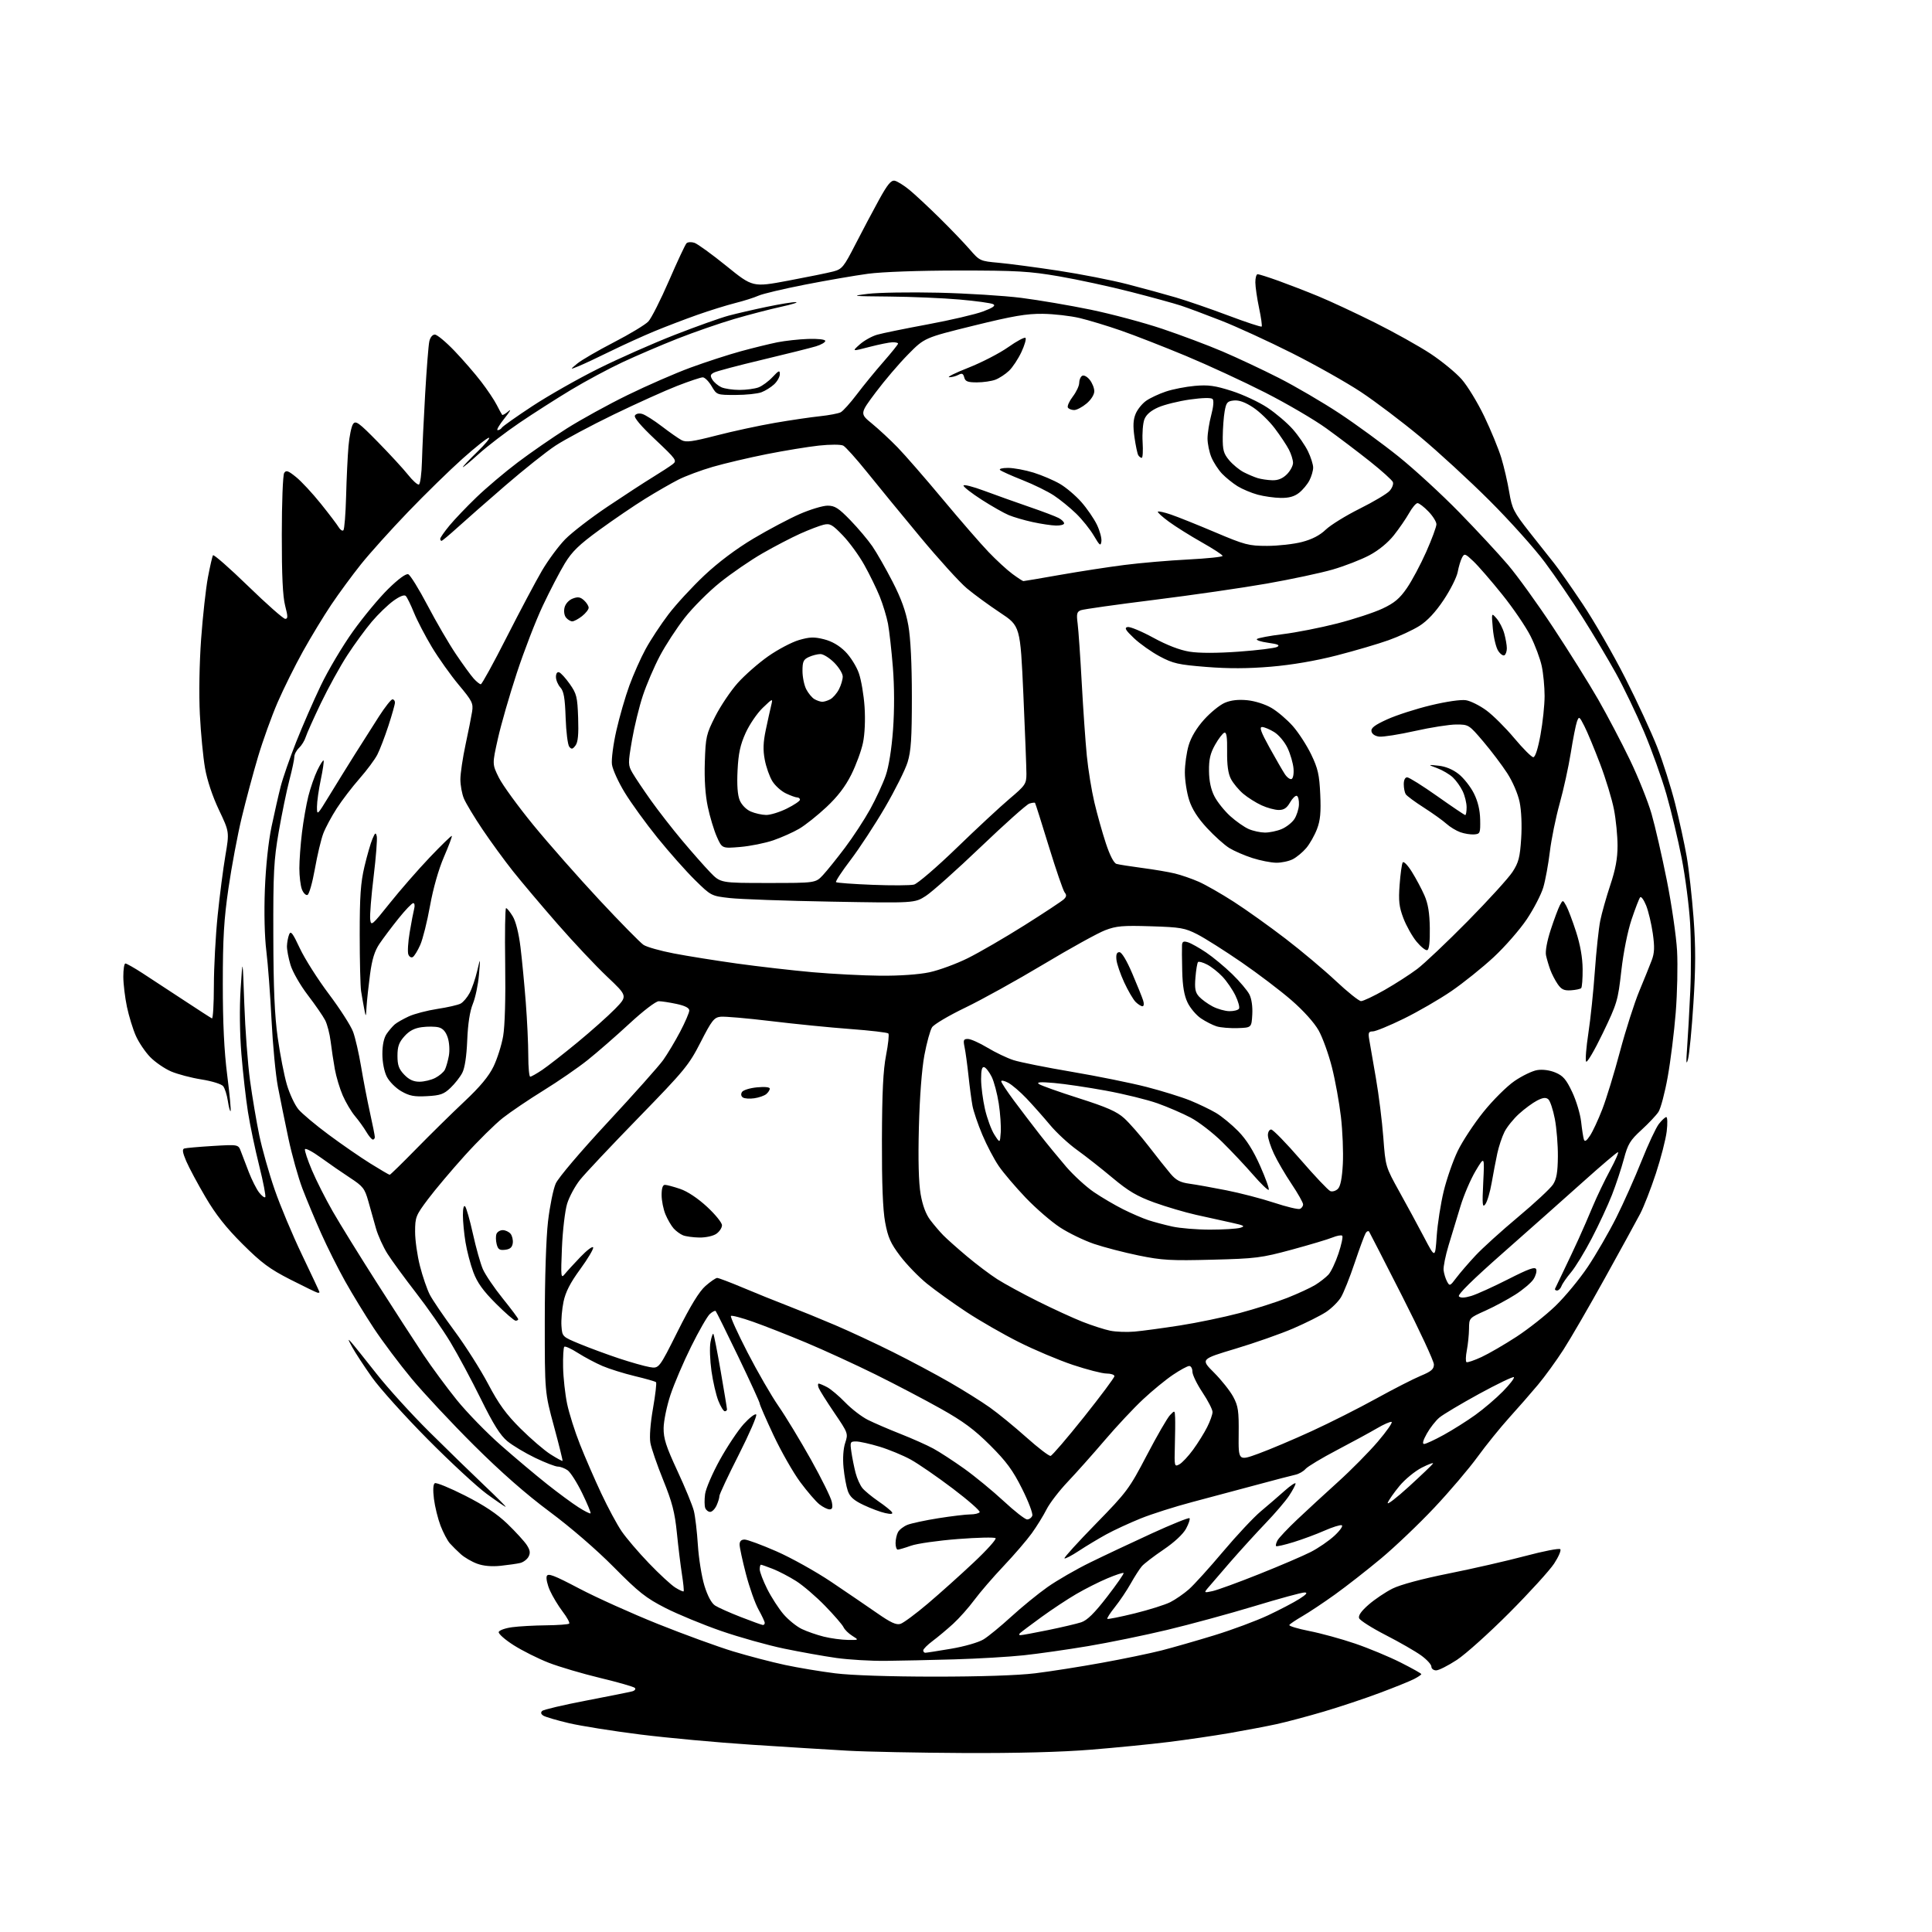 <?xml version="1.0" encoding="UTF-8" standalone="no"?>
<!-- Filename: eb2aabfab43aaedbef50be82f51edd781b1512621d12db369ae00b305cfa9f58.svg -->
<!-- Created with https://svgstud.io -->
<svg
  version="1.1"
  xmlns="http://www.w3.org/2000/svg"
  xmlns:xlink="http://www.w3.org/1999/xlink"
  xmlns:svg="http://www.w3.org/2000/svg"
  xmlns:rdf="http://www.w3.org/1999/02/22-rdf-syntax-ns#"
  xmlns:cc="http://creativecommons.org/ns#"
  xmlns:dc="http://purl.org/dc/elements/1.1/"
  viewBox="0 0 768 768"
  width="768"
  height="768"
  role="img"
  aria-labelledby="titleID descID"
>
  <title id="titleID">poke ball</title>
  <desc id="descID">AI-generated SVG illustration: poke ball, created on https://svgstud.io</desc>

  <rect width="100%" height="100%" fill="white" />


  <path stroke="none" fill="black" fill-rule="evenodd" d="M383.02,696.85C365.14,696.76 344.43,696.35 337.00,695.93C329.57,695.51 312.40,694.45 298.84,693.56C285.28,692.68 265.32,690.85 254.49,689.49C243.66,688.13 230.91,686.10 226.15,684.98C221.39,683.86 216.83,682.52 216.01,682.01C215.03,681.40 214.86,680.75 215.51,680.13C216.05,679.60 223.93,677.75 233.00,676.01C242.07,674.27 250.33,672.61 251.35,672.33C252.37,672.04 252.82,671.42 252.35,670.96C251.88,670.50 245.72,668.73 238.65,667.03C231.58,665.33 222.36,662.61 218.15,660.98C213.94,659.34 207.65,656.19 204.17,653.98C200.69,651.77 198.03,649.40 198.25,648.73C198.48,648.05 200.87,647.20 203.58,646.84C206.29,646.47 212.36,646.14 217.08,646.09C221.80,646.04 225.93,645.73 226.26,645.41C226.58,645.08 225.42,642.94 223.67,640.65C221.93,638.36 219.66,634.60 218.62,632.29C217.59,629.99 217.01,627.41 217.34,626.55C217.83,625.27 220.19,626.17 230.28,631.48C237.06,635.05 251.12,641.38 261.52,645.55C271.91,649.71 285.39,654.62 291.46,656.46C297.53,658.30 306.77,660.71 312.00,661.83C317.23,662.95 326.23,664.45 332.00,665.17C338.42,665.97 353.76,666.48 371.50,666.49C389.75,666.49 404.58,666.00 411.50,665.16C417.55,664.42 429.48,662.54 438.00,660.99C446.52,659.45 457.20,657.23 461.72,656.08C466.24,654.92 475.71,652.20 482.76,650.04C489.82,647.87 499.39,644.31 504.04,642.13C508.70,639.94 514.30,637.01 516.50,635.61C519.34,633.80 519.95,633.05 518.59,633.03C517.54,633.01 508.54,635.46 498.59,638.48C488.64,641.49 473.07,645.73 464.00,647.90C454.93,650.07 440.75,652.98 432.50,654.36C424.25,655.74 412.77,657.38 406.98,658.00C401.20,658.62 388.82,659.35 379.48,659.62C370.14,659.89 357.77,660.16 352.00,660.22C346.23,660.28 337.45,659.76 332.50,659.07C327.55,658.37 318.18,656.70 311.67,655.35C305.16,654.00 293.91,650.84 286.67,648.34C279.43,645.83 269.45,641.71 264.50,639.19C256.75,635.23 253.90,632.97 244.00,622.97C237.13,616.02 226.87,607.16 218.50,600.94C209.13,593.98 199.17,585.23 188.40,574.52C179.55,565.71 168.39,553.77 163.60,548.00C158.80,542.23 152.06,533.23 148.60,528.00C145.15,522.77 140.01,514.36 137.19,509.31C134.36,504.26 130.08,495.71 127.67,490.31C125.26,484.91 121.91,476.90 120.23,472.50C118.55,468.10 116.04,459.10 114.64,452.50C113.24,445.90 111.37,436.68 110.47,432.00C109.57,427.32 108.44,415.40 107.94,405.50C107.45,395.60 106.52,383.26 105.88,378.08C105.17,372.34 104.94,362.78 105.29,353.58C105.65,344.42 106.68,334.64 107.93,328.66C109.07,323.25 110.70,316.05 111.57,312.66C112.44,309.27 115.20,301.32 117.71,295.00C120.21,288.68 124.63,278.55 127.53,272.50C130.42,266.45 136.17,256.77 140.30,251.00C144.43,245.22 150.73,237.63 154.32,234.11C158.38,230.13 161.38,227.93 162.29,228.28C163.09,228.59 166.54,234.16 169.96,240.67C173.38,247.18 178.44,255.88 181.22,260.00C184.00,264.12 187.19,268.51 188.31,269.75C189.43,270.99 190.70,272.00 191.13,272.00C191.56,272.00 196.20,263.56 201.43,253.25C206.67,242.94 212.98,231.06 215.44,226.85C217.91,222.65 222.08,217.01 224.71,214.33C227.35,211.65 234.90,205.83 241.50,201.40C248.10,196.97 256.20,191.70 259.50,189.68C262.80,187.66 266.36,185.34 267.40,184.53C269.21,183.13 268.84,182.62 260.47,174.72C254.70,169.28 251.90,165.96 252.40,165.16C252.86,164.42 254.05,164.18 255.33,164.56C256.53,164.91 260.02,167.13 263.11,169.49C266.19,171.85 269.71,174.31 270.92,174.96C272.72,175.92 275.23,175.58 284.81,173.11C291.24,171.44 301.68,169.19 308.00,168.10C314.32,167.01 322.43,165.82 326.00,165.45C329.57,165.07 333.26,164.37 334.20,163.88C335.13,163.39 338.02,160.18 340.62,156.74C343.21,153.31 347.96,147.50 351.17,143.84C354.38,140.17 357.00,136.91 357.00,136.59C357.00,136.26 355.99,136.03 354.75,136.06C353.51,136.09 349.38,136.93 345.56,137.92C338.62,139.73 338.62,139.73 341.75,136.93C343.48,135.39 346.60,133.64 348.70,133.05C350.79,132.45 359.86,130.60 368.85,128.93C377.84,127.26 387.70,124.96 390.75,123.82C394.72,122.33 395.88,121.51 394.84,120.93C394.04,120.48 388.01,119.64 381.44,119.07C374.87,118.49 362.30,117.96 353.50,117.88C338.55,117.75 337.99,117.68 345.00,116.81C349.12,116.29 361.73,116.09 373.00,116.35C384.27,116.61 399.12,117.54 406.00,118.41C412.88,119.29 425.25,121.39 433.50,123.09C441.75,124.79 454.55,128.21 461.95,130.69C469.35,133.18 480.15,137.23 485.95,139.71C491.75,142.18 501.86,146.93 508.41,150.26C514.95,153.59 525.75,159.91 532.41,164.30C539.06,168.69 549.67,176.45 556.00,181.53C562.33,186.62 573.15,196.57 580.05,203.64C586.95,210.71 595.67,220.10 599.42,224.50C603.17,228.90 611.29,240.15 617.45,249.50C623.62,258.85 631.65,271.69 635.29,278.03C638.92,284.37 644.60,295.17 647.90,302.03C651.21,308.89 655.08,318.55 656.51,323.50C657.94,328.45 660.67,340.35 662.59,349.95C664.50,359.54 666.33,372.14 666.66,377.95C666.98,383.75 666.74,394.84 666.12,402.59C665.50,410.34 664.07,421.81 662.94,428.09C661.82,434.37 660.16,440.62 659.27,441.99C658.38,443.35 655.32,446.59 652.48,449.19C648.00,453.29 647.09,454.79 645.52,460.70C644.52,464.44 642.39,470.88 640.78,475.00C639.16,479.12 635.55,486.90 632.74,492.28C629.94,497.66 626.23,503.73 624.50,505.78C622.77,507.83 621.06,510.29 620.71,511.25C620.35,512.21 619.56,513.00 618.95,513.00C618.33,513.00 617.98,512.66 618.17,512.25C618.35,511.84 619.91,508.57 621.64,505.00C623.37,501.43 626.02,495.80 627.52,492.50C629.03,489.20 631.57,483.36 633.17,479.51C634.77,475.67 637.85,469.26 640.00,465.26C642.15,461.27 643.58,458.00 643.17,458.00C642.76,458.00 636.54,463.29 629.34,469.75C622.13,476.21 607.85,488.89 597.60,497.93C585.29,508.78 579.29,514.69 579.95,515.35C580.60,516.00 582.25,515.94 584.82,515.17C586.96,514.53 593.52,511.56 599.41,508.57C607.78,504.32 610.23,503.44 610.67,504.57C610.97,505.37 610.47,507.16 609.56,508.55C608.64,509.95 605.42,512.68 602.39,514.61C599.36,516.55 593.98,519.44 590.44,521.03C584.00,523.92 584.00,523.92 583.96,528.21C583.93,530.57 583.54,534.42 583.09,536.77C582.63,539.12 582.57,541.23 582.95,541.47C583.33,541.70 586.01,540.79 588.91,539.45C591.81,538.11 598.07,534.47 602.82,531.38C607.57,528.28 614.55,522.77 618.33,519.12C622.10,515.48 627.90,508.47 631.20,503.54C634.50,498.61 639.57,489.83 642.48,484.04C645.39,478.24 649.91,468.10 652.54,461.50C655.17,454.90 658.26,448.29 659.41,446.81C660.56,445.32 661.89,444.09 662.37,444.06C662.84,444.02 662.92,446.59 662.54,449.75C662.16,452.91 660.22,460.45 658.23,466.50C656.24,472.55 653.43,479.75 651.99,482.50C650.55,485.25 644.26,496.73 638.01,508.00C631.77,519.27 624.34,532.10 621.50,536.50C618.67,540.90 614.10,547.20 611.34,550.50C608.58,553.80 603.44,559.69 599.91,563.58C596.39,567.48 590.72,574.49 587.33,579.15C583.94,583.82 576.21,592.90 570.16,599.33C564.11,605.76 554.59,614.84 549.01,619.50C543.42,624.16 535.17,630.61 530.68,633.83C526.18,637.06 520.36,640.93 517.75,642.44C515.14,643.95 512.79,645.53 512.53,645.95C512.28,646.36 515.84,647.44 520.45,648.35C525.06,649.25 533.26,651.50 538.67,653.35C544.08,655.19 552.21,658.58 556.75,660.86C561.29,663.15 565.00,665.23 565.00,665.49C565.00,665.74 563.72,666.61 562.15,667.42C560.58,668.24 554.46,670.72 548.55,672.93C542.65,675.15 532.57,678.51 526.16,680.40C519.75,682.29 511.35,684.52 507.50,685.36C503.65,686.20 495.28,687.79 488.90,688.90C482.52,690.00 471.52,691.61 464.47,692.48C457.41,693.36 443.51,694.73 433.59,695.53C421.90,696.48 404.09,696.95 383.02,696.85zM570.89,664.00C569.85,664.00 569.00,663.33 569.00,662.51C569.00,661.68 567.17,659.68 564.92,658.06C562.68,656.44 556.36,652.80 550.86,649.98C545.37,647.16 540.61,644.14 540.27,643.27C539.87,642.21 541.12,640.43 544.08,637.85C546.51,635.74 550.78,632.87 553.56,631.48C556.65,629.94 565.30,627.61 575.84,625.50C585.31,623.61 598.99,620.48 606.25,618.55C613.50,616.62 619.79,615.39 620.23,615.83C620.67,616.27 619.56,618.85 617.78,621.56C615.99,624.28 608.00,633.06 600.01,641.08C592.03,649.09 582.64,657.53 579.14,659.83C575.64,662.12 571.92,664.00 570.89,664.00zM367.82,657.00C368.28,657.00 372.89,656.28 378.07,655.40C383.40,654.50 389.01,652.88 390.97,651.68C392.87,650.52 397.82,646.46 401.97,642.66C406.11,638.87 412.59,633.58 416.37,630.91C420.15,628.24 427.80,623.82 433.37,621.10C438.94,618.37 449.98,613.17 457.89,609.54C465.80,605.92 472.53,603.20 472.85,603.51C473.16,603.82 472.54,605.69 471.48,607.66C470.30,609.85 466.83,613.08 462.53,615.99C458.66,618.61 454.77,621.59 453.89,622.62C453.00,623.66 451.01,626.75 449.47,629.50C447.92,632.25 445.11,636.44 443.22,638.80C441.32,641.17 439.96,643.29 440.18,643.52C440.40,643.74 445.29,642.76 451.04,641.35C456.79,639.93 463.17,637.92 465.22,636.88C467.27,635.84 470.59,633.54 472.61,631.77C474.62,630.00 480.72,623.27 486.15,616.82C491.59,610.36 498.35,603.15 501.17,600.79C503.99,598.43 508.26,594.76 510.65,592.62C513.04,590.49 515.00,589.19 515.00,589.73C515.00,590.28 513.83,592.47 512.41,594.61C510.99,596.75 506.79,601.65 503.09,605.50C499.40,609.35 493.05,616.33 488.98,621.00C484.92,625.67 480.90,630.34 480.05,631.37C478.57,633.16 478.66,633.21 482.00,632.49C483.93,632.07 492.25,629.04 500.50,625.74C508.75,622.45 517.98,618.50 521.00,616.96C524.02,615.43 528.30,612.49 530.50,610.44C532.70,608.39 533.99,606.53 533.37,606.31C532.75,606.09 529.67,607.06 526.51,608.45C523.36,609.85 517.83,611.90 514.24,613.01C510.64,614.12 507.50,614.84 507.27,614.60C507.03,614.36 507.28,613.35 507.82,612.34C508.37,611.33 511.90,607.58 515.69,604.00C519.47,600.42 526.78,593.69 531.93,589.04C537.08,584.39 544.18,577.20 547.71,573.07C551.24,568.93 553.70,565.40 553.18,565.23C552.66,565.05 550.05,566.20 547.37,567.78C544.69,569.35 537.55,573.24 531.50,576.41C525.45,579.58 519.81,582.97 518.97,583.93C518.13,584.90 516.33,585.92 514.97,586.22C513.61,586.51 506.65,588.33 499.50,590.26C492.35,592.19 480.88,595.25 474.00,597.07C467.12,598.88 457.87,601.82 453.44,603.61C449.01,605.40 442.84,608.25 439.74,609.95C436.64,611.66 431.74,614.60 428.86,616.50C425.98,618.40 423.40,619.74 423.14,619.47C422.88,619.21 428.48,613.03 435.60,605.75C447.98,593.07 448.86,591.90 455.87,578.50C459.89,570.80 464.05,563.61 465.10,562.53C466.98,560.57 467.00,560.58 467.13,563.53C467.20,565.16 467.15,570.25 467.02,574.84C466.80,582.92 466.85,583.15 468.80,582.11C469.90,581.52 472.37,578.89 474.28,576.27C476.19,573.65 478.71,569.61 479.87,567.29C481.04,564.97 482.00,562.27 482.00,561.29C482.00,560.31 480.20,556.80 478.00,553.50C475.80,550.20 474.00,546.49 474.00,545.25C474.00,544.01 473.43,543.00 472.74,543.00C472.04,543.00 469.13,544.58 466.27,546.51C463.40,548.44 458.05,552.82 454.38,556.26C450.70,559.69 443.86,567.00 439.17,572.50C434.48,578.00 427.86,585.42 424.47,589.00C421.07,592.58 417.27,597.52 416.02,600.00C414.77,602.48 412.13,606.75 410.15,609.50C408.17,612.25 403.14,618.10 398.97,622.50C394.80,626.90 389.56,632.98 387.32,636.00C385.09,639.02 381.29,643.30 378.88,645.50C376.47,647.70 372.81,650.76 370.75,652.30C368.69,653.84 367.00,655.53 367.00,656.05C367.00,656.57 367.37,657.00 367.82,657.00zM337.00,651.89C341.50,651.95 341.50,651.95 338.82,650.28C337.34,649.37 335.77,647.82 335.32,646.85C334.87,645.87 331.57,642.06 328.00,638.38C324.43,634.70 319.25,630.26 316.50,628.51C313.75,626.77 309.58,624.59 307.23,623.67C304.88,622.75 302.74,622.00 302.48,622.00C302.22,622.00 302.00,622.83 302.00,623.84C302.00,624.85 303.34,628.36 304.97,631.63C306.61,634.90 309.52,639.41 311.44,641.66C313.36,643.90 316.64,646.56 318.72,647.55C320.80,648.55 324.75,649.92 327.50,650.60C330.25,651.28 334.52,651.86 337.00,651.89zM405.69,650.00C406.29,650.00 411.22,649.09 416.64,647.98C422.06,646.87 427.98,645.48 429.79,644.89C432.16,644.12 435.02,641.30 440.07,634.77C443.91,629.80 446.87,625.54 446.64,625.30C446.41,625.07 443.52,626.02 440.22,627.41C436.92,628.79 431.36,631.60 427.86,633.64C424.36,635.68 418.12,639.80 414.00,642.80C409.88,645.80 406.07,648.65 405.55,649.13C404.96,649.67 405.01,650.00 405.69,650.00zM303.25,645.96C303.66,645.98 304.00,645.61 304.00,645.13C304.00,644.65 302.88,642.26 301.52,639.82C300.16,637.38 297.91,631.02 296.52,625.68C295.13,620.34 294.00,615.08 294.00,613.99C294.00,612.67 294.67,612.00 295.98,612.00C297.07,612.00 302.76,614.10 308.63,616.67C314.50,619.24 324.29,624.70 330.40,628.80C336.50,632.91 344.71,638.50 348.64,641.23C354.07,645.02 356.29,646.04 357.96,645.51C359.16,645.13 364.05,641.51 368.82,637.46C373.60,633.41 381.77,626.08 387.00,621.16C392.23,616.25 396.16,611.88 395.76,611.45C395.35,611.03 388.60,611.18 380.76,611.79C372.91,612.40 364.53,613.59 362.12,614.45C359.72,615.30 357.36,616.00 356.87,616.00C356.39,616.00 356.00,614.85 356.00,613.43C356.00,612.02 356.43,610.06 356.96,609.07C357.49,608.08 359.18,606.77 360.71,606.15C362.25,605.54 367.77,604.35 373.00,603.52C378.23,602.69 383.94,602.01 385.69,602.00C387.45,602.00 389.13,601.60 389.43,601.11C389.73,600.63 384.92,596.40 378.74,591.72C372.56,587.04 365.02,581.85 362.00,580.19C358.98,578.53 353.42,576.23 349.64,575.08C345.87,573.94 341.67,573.00 340.31,573.00C337.95,573.00 337.86,573.22 338.45,577.25C338.79,579.59 339.54,583.30 340.11,585.50C340.68,587.70 341.90,590.42 342.82,591.54C343.74,592.66 346.61,595.03 349.20,596.80C351.78,598.57 354.20,600.52 354.57,601.12C355.04,601.88 354.22,601.99 351.88,601.47C350.02,601.07 346.17,599.63 343.32,598.28C339.42,596.44 337.86,595.05 337.02,592.67C336.41,590.92 335.64,586.76 335.32,583.41C334.96,579.67 335.22,575.87 335.98,573.56C337.20,569.86 337.14,569.67 331.66,561.61C328.60,557.10 325.80,552.65 325.44,551.71C325.08,550.77 325.08,550.00 325.44,550.00C325.80,550.00 327.31,550.64 328.80,551.42C330.28,552.20 333.52,554.94 336.00,557.50C338.48,560.07 342.52,563.18 345.00,564.42C347.48,565.66 353.32,568.18 358.00,570.02C362.68,571.87 368.52,574.47 371.00,575.82C373.48,577.16 379.00,580.76 383.28,583.81C387.56,586.87 394.60,592.66 398.94,596.68C403.27,600.71 407.48,604.00 408.30,604.00C409.12,604.00 410.04,603.33 410.35,602.52C410.67,601.71 408.84,596.89 406.30,591.82C402.62,584.46 400.05,580.96 393.59,574.52C387.33,568.28 382.90,564.99 374.00,560.00C367.68,556.45 355.98,550.31 348.00,546.36C340.02,542.42 327.65,536.74 320.50,533.74C313.35,530.75 303.82,527.00 299.32,525.42C294.82,523.83 290.88,522.79 290.56,523.11C290.24,523.43 293.20,529.95 297.14,537.60C301.08,545.24 306.64,554.88 309.50,559.00C312.36,563.12 318.14,572.68 322.37,580.22C326.59,587.77 330.31,595.31 330.64,596.97C331.10,599.26 330.89,600.00 329.76,600.00C328.94,600.00 327.13,599.10 325.73,598.00C324.34,596.91 320.90,592.92 318.10,589.14C315.30,585.36 310.53,576.99 307.50,570.55C304.48,564.11 302.00,558.43 302.00,557.93C302.00,557.43 298.17,549.06 293.49,539.33C288.81,529.60 284.76,521.43 284.49,521.16C284.23,520.90 283.18,521.43 282.16,522.35C281.15,523.27 277.81,529.08 274.75,535.26C271.68,541.44 267.98,550.10 266.52,554.50C265.06,558.90 263.84,564.81 263.80,567.64C263.75,571.84 264.74,574.93 269.28,584.71C272.33,591.27 275.27,598.41 275.81,600.57C276.36,602.73 277.08,608.86 277.42,614.20C277.76,619.53 278.93,626.79 280.02,630.34C281.28,634.42 282.83,637.31 284.26,638.23C285.49,639.03 290.10,641.09 294.50,642.80C298.90,644.52 302.84,645.94 303.25,645.96zM271.75,632.58C271.94,632.39 271.64,629.37 271.09,625.87C270.54,622.37 269.63,614.93 269.07,609.35C268.24,601.15 267.20,597.13 263.64,588.35C261.22,582.38 258.93,575.74 258.54,573.59C258.12,571.21 258.53,565.83 259.58,559.83C260.53,554.41 261.07,549.74 260.78,549.44C260.48,549.15 256.70,548.06 252.37,547.03C248.04,545.99 242.25,544.18 239.50,543.01C236.75,541.83 232.35,539.49 229.71,537.81C227.08,536.12 224.65,535.02 224.31,535.36C223.97,535.69 223.76,539.36 223.84,543.51C223.92,547.65 224.64,554.17 225.43,558.00C226.23,561.83 228.54,569.14 230.57,574.23C232.59,579.33 236.39,588.07 239.01,593.65C241.63,599.23 245.25,605.98 247.07,608.65C248.88,611.32 253.77,617.05 257.93,621.38C262.09,625.72 266.83,630.09 268.45,631.09C270.08,632.10 271.56,632.77 271.75,632.58zM199.00,622.43C195.41,622.80 192.17,622.51 189.66,621.59C187.54,620.81 184.64,619.12 183.21,617.84C181.77,616.55 179.80,614.60 178.82,613.50C177.85,612.40 176.18,609.24 175.12,606.48C174.07,603.72 172.89,598.94 172.50,595.85C172.06,592.29 172.18,590.01 172.84,589.60C173.41,589.24 178.81,591.45 184.84,594.51C192.52,598.40 197.57,601.77 201.74,605.78C205.00,608.93 208.45,612.71 209.41,614.18C210.73,616.22 210.89,617.33 210.10,618.82C209.52,619.89 208.03,621.01 206.78,621.31C205.52,621.61 202.03,622.11 199.00,622.43zM234.75,601.58C234.97,601.36 233.47,597.75 231.42,593.54C229.37,589.34 226.77,585.25 225.63,584.45C224.49,583.65 222.75,583.00 221.77,583.00C220.78,583.00 216.72,581.43 212.74,579.52C208.76,577.60 203.78,574.62 201.69,572.90C198.86,570.56 196.15,566.25 191.16,556.13C187.47,548.63 182.00,538.45 179.02,533.50C176.03,528.55 169.90,519.75 165.39,513.94C160.89,508.13 155.79,501.16 154.06,498.44C152.33,495.72 150.25,491.14 149.44,488.26C148.63,485.37 147.26,480.51 146.40,477.46C144.98,472.44 144.29,471.56 139.17,468.21C136.05,466.17 130.81,462.55 127.53,460.17C124.24,457.78 121.40,456.29 121.22,456.84C121.04,457.39 122.28,461.14 123.99,465.17C125.69,469.20 129.40,476.55 132.24,481.50C135.07,486.45 143.00,499.27 149.85,510.00C156.70,520.73 165.00,533.55 168.30,538.50C171.60,543.45 177.58,551.55 181.58,556.51C185.58,561.46 193.50,569.60 199.18,574.58C204.85,579.57 213.10,586.50 217.50,589.99C221.90,593.48 227.49,597.60 229.93,599.15C232.36,600.71 234.53,601.80 234.75,601.58zM282.31,601.00C281.55,601.00 280.67,600.30 280.34,599.45C280.02,598.60 279.99,596.12 280.28,593.93C280.58,591.74 283.22,585.61 286.16,580.30C289.10,574.99 293.37,568.59 295.65,566.07C297.94,563.56 300.16,561.85 300.60,562.28C301.03,562.70 297.91,569.90 293.67,578.28C289.42,586.65 285.96,594.04 285.97,594.70C285.99,595.36 285.48,597.05 284.84,598.45C284.20,599.85 283.06,601.00 282.31,601.00zM201.00,598.98C200.72,598.97 197.35,596.67 193.50,593.86C189.65,591.05 179.07,581.26 170.00,572.11C160.93,562.96 150.96,551.88 147.85,547.49C144.74,543.09 141.21,537.70 140.00,535.50C138.26,532.32 138.19,531.93 139.65,533.60C140.67,534.75 145.18,540.38 149.68,546.10C154.18,551.82 163.63,562.22 170.68,569.21C177.73,576.20 187.55,585.76 192.50,590.45C197.45,595.15 201.28,598.98 201.00,598.98zM560.00,591.00C564.97,586.46 569.30,582.33 569.62,581.81C569.94,581.29 567.97,582.00 565.24,583.38C562.50,584.77 558.49,588.05 556.31,590.70C554.12,593.34 552.03,596.34 551.65,597.37C551.28,598.40 555.03,595.53 560.00,591.00zM223.61,580.72C223.75,580.58 222.22,574.40 220.21,566.98C216.55,553.50 216.55,553.50 216.56,525.00C216.56,508.20 217.09,491.98 217.85,485.50C218.56,479.45 219.93,472.70 220.90,470.50C221.92,468.19 230.68,457.87 241.58,446.13C251.99,434.93 261.91,423.79 263.63,421.38C265.35,418.96 268.39,413.89 270.38,410.10C272.37,406.31 274.00,402.52 274.00,401.69C274.00,400.67 272.33,399.81 268.95,399.08C266.17,398.49 262.99,398.00 261.87,398.00C260.70,398.00 255.74,401.79 250.17,406.94C244.85,411.86 237.37,418.38 233.54,421.43C229.72,424.48 221.84,429.90 216.04,433.48C210.24,437.06 202.97,441.98 199.87,444.41C196.78,446.85 189.98,453.56 184.76,459.34C179.54,465.12 172.97,472.91 170.15,476.67C165.29,483.14 165.02,483.82 165.01,489.59C165.00,492.94 165.87,499.09 166.94,503.26C168.00,507.43 169.77,512.56 170.86,514.67C171.95,516.78 176.38,523.30 180.72,529.16C185.06,535.03 191.05,544.47 194.05,550.16C198.26,558.14 201.19,562.17 206.90,567.86C210.98,571.92 216.34,576.53 218.83,578.11C221.32,579.69 223.47,580.86 223.61,580.72zM500.27,577.84C504.67,576.24 514.17,572.22 521.38,568.91C528.60,565.60 540.12,559.79 547.00,555.99C553.88,552.19 561.86,548.11 564.75,546.91C568.97,545.16 570.00,544.27 570.00,542.39C570.00,541.10 564.33,528.90 557.40,515.27C550.47,501.65 544.56,490.11 544.27,489.64C543.99,489.17 543.36,489.40 542.89,490.14C542.42,490.89 540.45,496.23 538.51,502.00C536.58,507.77 534.11,513.94 533.04,515.71C531.96,517.48 529.30,520.10 527.13,521.54C524.95,522.97 519.09,525.91 514.11,528.06C509.12,530.21 498.79,533.84 491.15,536.13C477.25,540.30 477.25,540.30 482.61,545.65C485.55,548.60 488.98,552.92 490.23,555.25C492.21,558.95 492.49,560.87 492.39,570.13C492.28,580.76 492.28,580.76 500.27,577.84zM417.63,578.74C418.25,578.61 424.21,571.66 430.88,563.30C437.54,554.94 443.00,547.63 443.00,547.05C443.00,546.47 441.59,546.00 439.88,546.00C438.16,546.00 432.14,544.45 426.49,542.57C420.85,540.68 411.17,536.60 404.99,533.49C398.80,530.39 389.41,524.99 384.12,521.50C378.83,518.01 371.80,512.96 368.50,510.29C365.20,507.62 360.41,502.67 357.85,499.30C354.00,494.21 352.98,491.91 351.85,485.83C350.93,480.81 350.53,470.47 350.58,453.00C350.64,434.24 351.07,425.39 352.22,419.50C353.08,415.10 353.49,411.19 353.14,410.82C352.79,410.44 345.98,409.64 338.00,409.05C330.02,408.46 315.81,407.04 306.41,405.90C297.01,404.77 288.02,403.99 286.42,404.17C283.85,404.46 282.93,405.63 278.51,414.29C273.83,423.43 272.21,425.40 253.83,444.29C243.01,455.40 232.54,466.52 230.57,469.00C228.59,471.48 226.29,475.75 225.44,478.50C224.60,481.25 223.67,489.12 223.38,496.00C222.90,507.59 222.98,508.35 224.47,506.51C225.35,505.41 228.18,502.32 230.75,499.64C233.32,496.96 235.59,495.26 235.79,495.87C235.99,496.48 233.68,500.37 230.64,504.53C226.66,509.97 224.81,513.59 224.00,517.49C223.39,520.46 223.02,524.80 223.19,527.12C223.50,531.35 223.51,531.36 230.50,534.25C234.35,535.84 241.32,538.41 246.00,539.97C250.68,541.52 256.18,543.08 258.22,543.43C261.95,544.08 261.95,544.08 269.39,529.22C274.52,518.97 277.96,513.36 280.45,511.18C282.44,509.43 284.53,508.00 285.09,508.00C285.64,508.00 290.24,509.74 295.30,511.87C300.36,514.01 308.32,517.22 313.00,519.02C317.68,520.82 326.23,524.30 332.00,526.77C337.77,529.23 348.12,534.05 355.00,537.49C361.88,540.92 372.00,546.32 377.50,549.49C383.00,552.65 390.20,557.16 393.50,559.51C396.80,561.85 403.32,567.19 408.00,571.37C412.68,575.55 417.01,578.87 417.63,578.74zM566.10,574.00C566.78,574.00 570.27,572.39 573.86,570.41C577.45,568.44 583.11,564.87 586.44,562.48C589.77,560.09 594.72,555.87 597.44,553.09C600.16,550.32 602.11,547.78 601.79,547.45C601.46,547.13 595.26,550.11 588.00,554.07C580.75,558.04 573.62,562.29 572.16,563.52C570.70,564.75 568.46,567.61 567.19,569.88C565.68,572.56 565.30,574.00 566.10,574.00zM288.11,561.00C287.62,561.00 286.47,559.14 285.57,556.87C284.66,554.61 283.42,549.27 282.82,545.01C282.22,540.75 282.04,535.59 282.43,533.53C282.81,531.48 283.32,529.99 283.56,530.23C283.80,530.47 285.12,537.15 286.49,545.08C287.86,553.01 288.99,559.84 288.99,560.25C289.00,560.66 288.60,561.00 288.11,561.00zM451.00,529.33C454.02,529.07 462.12,527.97 469.00,526.90C475.88,525.83 486.57,523.60 492.77,521.96C498.97,520.31 507.52,517.58 511.77,515.90C516.02,514.21 521.00,511.91 522.84,510.78C524.67,509.65 527.02,507.82 528.06,506.71C529.09,505.60 530.90,501.80 532.07,498.28C533.25,494.76 533.92,491.58 533.56,491.23C533.21,490.88 531.48,491.19 529.71,491.91C527.95,492.64 520.65,494.82 513.50,496.76C501.37,500.04 499.25,500.31 481.85,500.75C465.44,501.18 461.92,500.98 452.65,499.08C446.85,497.89 438.85,495.81 434.87,494.46C430.89,493.10 424.81,490.16 421.37,487.91C417.93,485.67 411.80,480.37 407.75,476.14C403.71,471.90 398.88,466.24 397.04,463.55C395.19,460.86 392.24,455.25 390.49,451.08C388.73,446.91 386.97,441.73 386.57,439.56C386.17,437.39 385.45,431.99 384.98,427.56C384.50,423.13 383.81,418.04 383.43,416.25C382.84,413.44 383.02,413.00 384.75,413.00C385.86,413.00 389.35,414.56 392.51,416.46C395.67,418.37 400.34,420.60 402.88,421.42C405.42,422.24 415.82,424.33 426.00,426.05C436.18,427.78 449.53,430.48 455.69,432.06C461.84,433.64 469.66,436.07 473.08,437.45C476.49,438.84 481.13,441.07 483.39,442.41C485.65,443.75 489.63,447.03 492.24,449.69C495.49,453.02 498.22,457.36 500.94,463.49C503.12,468.41 504.65,472.67 504.33,472.97C504.02,473.26 501.23,470.57 498.13,467.00C495.03,463.43 489.49,457.54 485.81,453.92C482.13,450.30 476.50,445.96 473.31,444.28C470.11,442.59 464.20,440.04 460.16,438.60C456.12,437.16 446.90,434.89 439.66,433.56C432.42,432.23 423.12,430.85 419.00,430.50C413.54,430.03 411.91,430.15 413.00,430.93C413.82,431.51 420.94,434.05 428.81,436.55C440.03,440.13 443.93,441.84 446.90,444.53C448.98,446.41 453.34,451.40 456.59,455.61C459.84,459.83 463.76,464.77 465.31,466.59C467.49,469.16 469.16,470.04 472.81,470.54C475.39,470.89 481.99,472.07 487.48,473.16C492.96,474.24 501.50,476.46 506.44,478.09C511.38,479.72 516.00,480.83 516.71,480.56C517.42,480.29 518.00,479.48 518.00,478.77C518.00,478.06 515.93,474.39 513.40,470.62C510.87,466.85 507.72,461.45 506.41,458.63C505.09,455.81 504.02,452.49 504.01,451.25C504.00,450.01 504.59,449.00 505.31,449.00C506.03,449.00 511.27,454.38 516.96,460.95C522.65,467.52 527.99,473.17 528.83,473.49C529.67,473.81 531.03,473.40 531.85,472.57C532.86,471.57 533.50,468.32 533.80,462.65C534.04,458.02 533.70,449.60 533.04,443.94C532.38,438.28 530.77,429.39 529.45,424.20C528.13,419.00 525.76,412.44 524.18,409.62C522.45,406.54 518.16,401.76 513.40,397.63C509.06,393.85 500.10,387.05 493.50,382.51C486.90,377.97 479.02,372.98 476.00,371.43C470.98,368.87 469.35,368.58 457.50,368.21C446.30,367.86 443.78,368.07 439.30,369.79C436.43,370.88 425.41,376.97 414.80,383.33C404.18,389.69 390.19,397.44 383.70,400.56C377.21,403.68 371.27,407.19 370.51,408.36C369.75,409.54 368.38,414.55 367.45,419.50C366.43,425.00 365.58,436.15 365.27,448.18C364.94,461.11 365.18,470.19 365.96,474.68C366.74,479.18 368.05,482.69 369.81,485.00C371.27,486.93 373.60,489.66 374.99,491.07C376.37,492.48 380.59,496.23 384.36,499.40C388.14,502.58 393.57,506.67 396.43,508.50C399.28,510.32 406.54,514.28 412.56,517.28C418.58,520.28 426.58,523.96 430.34,525.44C434.10,526.92 439.05,528.51 441.34,528.98C443.63,529.44 447.98,529.60 451.00,529.33zM204.97,525.00C204.40,525.00 200.86,521.93 197.10,518.17C192.04,513.11 189.72,509.88 188.16,505.71C187.00,502.61 185.60,497.24 185.04,493.79C184.47,490.33 184.01,485.50 184.01,483.05C184.00,480.40 184.36,478.98 184.89,479.55C185.38,480.07 186.78,485.00 188.00,490.50C189.21,496.00 190.99,502.30 191.94,504.50C192.90,506.70 196.45,511.94 199.84,516.15C203.23,520.36 206.00,524.07 206.00,524.40C206.00,524.73 205.53,525.00 204.97,525.00zM126.25,513.88C125.84,513.82 121.00,511.48 115.50,508.68C107.18,504.44 103.98,502.06 96.42,494.54C89.90,488.05 85.75,482.79 81.70,475.89C78.59,470.61 75.15,464.18 74.04,461.60C72.57,458.15 72.36,456.82 73.27,456.54C73.95,456.33 79.05,455.88 84.61,455.54C94.73,454.93 94.73,454.93 95.76,457.71C96.33,459.25 97.76,462.98 98.93,466.00C100.11,469.02 101.92,472.62 102.96,473.99C104.01,475.35 105.12,476.21 105.44,475.89C105.76,475.57 104.68,469.96 103.04,463.41C101.40,456.86 99.38,447.23 98.56,442.00C97.73,436.77 96.57,426.43 95.96,419.00C95.29,410.68 95.17,400.70 95.66,393.00C96.46,380.50 96.46,380.50 97.11,399.00C97.46,409.18 98.49,422.90 99.39,429.50C100.29,436.10 101.95,445.91 103.07,451.31C104.20,456.71 106.93,466.38 109.15,472.80C111.36,479.22 116.28,490.96 120.09,498.89C123.89,506.82 127.00,513.46 127.00,513.65C127.00,513.84 126.66,513.95 126.25,513.88zM578.90,507.96C580.33,506.06 583.75,502.09 586.50,499.14C589.25,496.18 596.90,489.26 603.50,483.74C610.10,478.22 616.33,472.42 617.35,470.85C618.76,468.68 619.22,465.98 619.28,459.74C619.32,455.21 618.78,448.48 618.07,444.78C617.36,441.09 616.19,437.57 615.46,436.97C614.49,436.16 613.32,436.30 611.01,437.49C609.29,438.38 606.07,440.74 603.87,442.74C601.66,444.73 599.05,447.97 598.06,449.93C597.08,451.89 595.79,455.75 595.20,458.50C594.61,461.25 593.60,466.52 592.96,470.20C592.32,473.89 591.19,477.71 590.44,478.70C589.29,480.24 589.17,478.95 589.61,470.00C590.13,459.50 590.13,459.50 586.55,465.50C584.59,468.80 581.89,475.10 580.56,479.50C579.22,483.90 577.11,490.88 575.85,495.00C574.60,499.12 573.70,503.60 573.85,504.94C574.01,506.29 574.62,508.30 575.22,509.41C576.25,511.33 576.42,511.27 578.90,507.96zM571.11,491.37C571.45,486.49 572.70,478.47 573.89,473.54C575.09,468.61 577.59,461.41 579.46,457.54C581.33,453.67 585.93,446.68 589.68,442.02C593.43,437.35 598.98,431.83 602.02,429.74C605.05,427.66 609.12,425.69 611.06,425.38C613.23,425.03 616.04,425.41 618.32,426.36C621.35,427.63 622.59,429.07 624.97,434.10C626.58,437.50 628.17,442.80 628.52,445.89C628.86,448.97 629.36,452.15 629.62,452.95C629.96,453.99 630.65,453.57 632.05,451.45C633.13,449.83 635.33,445.11 636.93,440.97C638.54,436.84 641.71,426.49 643.97,417.97C646.24,409.46 649.69,398.68 651.63,394.00C653.58,389.32 655.80,383.81 656.58,381.75C657.69,378.80 657.78,376.50 657.01,371.04C656.46,367.22 655.28,362.24 654.38,359.98C653.47,357.72 652.40,356.24 652.00,356.68C651.59,357.13 650.06,361.10 648.58,365.50C647.00,370.23 645.33,378.58 644.50,385.91C643.16,397.76 642.83,398.88 637.14,410.70C633.86,417.52 630.87,422.60 630.51,422.01C630.14,421.42 630.54,416.34 631.40,410.72C632.26,405.10 633.42,393.98 633.98,386.00C634.55,378.02 635.51,369.02 636.12,366.00C636.73,362.98 638.53,356.61 640.11,351.85C642.20,345.60 643.00,341.26 643.00,336.19C643.00,332.33 642.37,325.87 641.59,321.84C640.82,317.80 638.33,309.60 636.05,303.62C633.77,297.64 630.97,290.89 629.81,288.64C627.82,284.73 627.68,284.64 626.87,286.82C626.41,288.08 625.30,293.66 624.42,299.22C623.53,304.78 621.54,313.87 619.99,319.42C618.45,324.96 616.69,333.58 616.09,338.56C615.49,343.54 614.32,349.93 613.48,352.76C612.64,355.59 609.69,361.28 606.94,365.40C604.18,369.52 598.26,376.30 593.78,380.47C589.30,384.63 581.72,390.71 576.94,393.99C572.16,397.26 563.62,402.20 557.96,404.97C552.31,407.74 546.79,410.00 545.71,410.00C544.04,410.00 543.82,410.50 544.29,413.25C544.59,415.04 545.78,421.90 546.93,428.50C548.08,435.10 549.41,445.74 549.89,452.14C550.76,463.73 550.78,463.80 556.23,473.64C559.25,479.06 563.69,487.27 566.11,491.87C570.50,500.25 570.50,500.25 571.11,491.37zM200.78,496.81C198.58,497.07 197.95,496.64 197.43,494.57C197.07,493.16 197.04,491.33 197.36,490.50C197.68,489.68 198.80,489.00 199.85,489.00C200.90,489.00 202.29,489.65 202.95,490.44C203.61,491.24 204.01,492.93 203.83,494.19C203.59,495.86 202.74,496.59 200.78,496.81zM278.03,491.94C275.54,491.90 272.60,491.50 271.50,491.05C270.40,490.60 268.73,489.38 267.79,488.33C266.85,487.28 265.38,484.77 264.54,482.75C263.69,480.72 263.00,477.25 263.00,475.03C263.00,472.36 263.44,471.00 264.32,471.00C265.05,471.00 267.78,471.73 270.39,472.62C273.31,473.61 277.43,476.36 281.07,479.73C284.33,482.75 287.00,486.04 287.00,487.05C287.00,488.06 286.00,489.59 284.78,490.44C283.51,491.33 280.60,491.97 278.03,491.94zM481.00,488.80C486.23,488.80 491.62,488.47 493.00,488.07C495.13,487.44 494.61,487.14 489.50,486.02C486.20,485.31 479.89,483.91 475.47,482.92C471.05,481.93 463.56,479.72 458.83,478.01C452.00,475.53 448.59,473.52 442.23,468.20C437.83,464.51 431.48,459.52 428.11,457.10C424.75,454.69 419.89,450.19 417.33,447.10C414.76,444.02 410.60,439.33 408.08,436.67C405.56,434.02 402.26,431.19 400.75,430.40C399.24,429.60 398.00,429.35 398.00,429.83C398.00,430.32 400.31,433.82 403.13,437.61C405.96,441.40 410.54,447.43 413.33,451.00C416.11,454.57 420.84,460.33 423.82,463.80C426.81,467.26 431.79,471.82 434.88,473.91C437.97,476.01 443.20,479.08 446.50,480.73C449.80,482.38 454.30,484.32 456.50,485.04C458.70,485.76 462.98,486.90 466.00,487.57C469.02,488.24 475.77,488.80 481.00,488.80zM154.91,467.00C155.16,467.00 159.90,462.37 165.44,456.71C170.97,451.06 179.55,442.62 184.50,437.96C190.85,432.00 194.29,427.86 196.19,423.94C197.67,420.88 199.39,415.45 200.01,411.87C200.70,407.89 201.02,396.74 200.82,383.18C200.64,370.98 200.80,361.00 201.17,361.00C201.54,361.00 202.73,362.46 203.82,364.25C205.04,366.26 206.22,370.95 206.90,376.50C207.51,381.45 208.45,391.30 209.00,398.40C209.55,405.49 210.00,415.05 210.00,419.65C210.00,424.24 210.35,428.00 210.77,428.00C211.19,428.00 213.33,426.79 215.52,425.32C217.71,423.85 224.00,418.94 229.50,414.41C235.00,409.88 241.75,403.87 244.49,401.06C249.48,395.94 249.48,395.94 241.32,388.22C236.83,383.97 227.96,374.55 221.61,367.27C215.26,360.00 207.29,350.56 203.91,346.31C200.53,342.05 195.07,334.57 191.79,329.69C188.50,324.80 185.18,319.29 184.41,317.43C183.63,315.58 183.01,312.14 183.01,309.78C183.02,307.43 183.94,301.23 185.06,296.00C186.19,290.77 187.36,284.87 187.67,282.88C188.18,279.58 187.71,278.64 182.36,272.25C179.14,268.39 174.34,261.64 171.69,257.25C169.05,252.85 165.84,246.69 164.56,243.55C163.29,240.41 161.82,237.42 161.30,236.90C160.71,236.31 158.86,237.04 156.37,238.85C154.17,240.44 150.32,244.16 147.81,247.12C145.30,250.08 140.91,256.09 138.06,260.47C135.21,264.85 130.50,273.40 127.58,279.47C124.67,285.54 121.94,291.62 121.52,293.00C121.10,294.38 119.91,296.31 118.88,297.29C117.84,298.27 117.00,299.88 117.00,300.85C117.00,301.83 116.11,306.04 115.01,310.21C113.92,314.38 112.03,323.58 110.80,330.65C108.84,341.99 108.58,346.85 108.65,372.00C108.70,392.91 109.16,403.70 110.40,412.50C111.32,419.10 112.96,427.51 114.04,431.18C115.13,434.86 117.20,439.27 118.63,440.98C120.07,442.69 125.49,447.24 130.68,451.08C135.86,454.93 143.33,460.08 147.28,462.54C151.22,464.99 154.66,467.00 154.91,467.00zM397.81,450.15C397.98,447.76 397.63,442.59 397.02,438.65C396.41,434.72 395.15,429.95 394.21,428.05C393.27,426.16 391.94,424.43 391.25,424.22C390.36,423.95 390.00,425.32 390.00,428.97C390.00,431.79 390.69,437.14 391.53,440.84C392.37,444.54 394.06,449.13 395.28,451.04C397.50,454.50 397.50,454.50 397.81,450.15zM148.22,453.00C147.78,453.00 146.61,451.61 145.61,449.91C144.60,448.21 142.58,445.40 141.11,443.66C139.64,441.92 137.46,438.25 136.26,435.50C135.06,432.75 133.64,428.02 133.10,425.00C132.55,421.98 131.81,417.02 131.44,414.00C131.07,410.98 130.09,407.18 129.26,405.57C128.44,403.96 125.33,399.46 122.36,395.57C119.35,391.63 116.30,386.31 115.48,383.57C114.66,380.86 114.03,377.48 114.07,376.07C114.11,374.66 114.49,372.60 114.92,371.50C115.57,369.85 116.31,370.80 119.21,377.00C121.14,381.12 126.33,389.30 130.74,395.16C135.15,401.02 139.48,407.77 140.36,410.16C141.24,412.55 142.67,418.77 143.54,424.00C144.41,429.23 146.00,437.43 147.06,442.24C148.13,447.05 149.00,451.43 149.00,451.99C149.00,452.55 148.65,453.00 148.22,453.00zM91.66,441.67C91.43,441.90 90.94,440.11 90.58,437.68C90.22,435.26 89.37,432.59 88.71,431.77C88.03,430.93 84.23,429.75 80.11,429.10C76.04,428.46 70.60,427.02 68.00,425.91C65.41,424.79 61.67,422.22 59.69,420.19C57.72,418.16 55.15,414.35 53.99,411.73C52.83,409.10 51.24,403.93 50.46,400.23C49.68,396.53 49.03,391.14 49.02,388.25C49.01,385.36 49.38,383.00 49.84,383.00C50.31,383.00 53.35,384.72 56.59,386.82C59.84,388.93 67.22,393.77 73.00,397.57C78.78,401.38 83.84,404.65 84.25,404.83C84.66,405.02 85.01,399.17 85.02,391.83C85.03,384.50 85.70,371.98 86.51,364.02C87.32,356.06 88.71,345.31 89.59,340.13C91.19,330.71 91.19,330.71 87.03,321.95C84.46,316.53 82.35,310.21 81.50,305.35C80.75,301.03 79.82,291.43 79.45,284.00C79.04,276.00 79.25,263.78 79.95,254.00C80.61,244.93 81.83,233.91 82.65,229.52C83.48,225.13 84.39,221.18 84.67,220.73C84.94,220.28 91.22,225.78 98.61,232.96C105.99,240.13 112.64,246.00 113.37,246.00C114.48,246.00 114.48,245.12 113.35,240.78C112.40,237.12 112.00,228.71 112.02,212.53C112.02,199.86 112.45,188.84 112.96,188.03C113.73,186.81 114.52,187.07 117.69,189.64C119.79,191.33 124.20,196.08 127.50,200.19C130.80,204.30 134.01,208.53 134.63,209.58C135.26,210.64 136.10,211.18 136.50,210.80C136.91,210.41 137.39,204.33 137.58,197.30C137.76,190.26 138.19,181.28 138.53,177.34C138.88,173.39 139.70,169.43 140.36,168.53C141.41,167.09 142.63,167.97 150.20,175.69C154.96,180.54 160.34,186.39 162.17,188.69C164.00,191.00 165.95,192.77 166.50,192.61C167.05,192.46 167.60,188.32 167.73,183.42C167.86,178.51 168.44,166.40 169.01,156.50C169.59,146.60 170.32,137.26 170.65,135.75C170.99,134.13 171.90,133.00 172.85,133.00C173.74,133.00 177.24,135.91 180.64,139.46C184.04,143.01 188.82,148.52 191.26,151.71C193.71,154.89 196.51,159.07 197.48,161.00C198.46,162.93 199.42,164.68 199.62,164.91C199.82,165.14 200.98,164.46 202.19,163.41C203.41,162.36 202.68,163.64 200.58,166.25C198.48,168.86 197.24,171.00 197.82,171.00C198.40,171.00 199.16,170.55 199.50,170.00C199.84,169.46 205.29,165.60 211.62,161.44C217.95,157.28 229.74,150.58 237.82,146.56C245.90,142.53 259.56,136.49 268.17,133.13C276.78,129.77 286.45,126.32 289.66,125.47C292.87,124.61 299.71,123.03 304.86,121.96C310.01,120.88 315.18,120.05 316.36,120.10C317.54,120.16 314.90,120.99 310.50,121.95C306.10,122.91 297.72,125.09 291.88,126.80C286.03,128.52 275.91,132.03 269.38,134.60C262.84,137.18 253.00,141.40 247.50,143.97C242.00,146.54 232.78,151.49 227.00,154.97C221.22,158.45 212.00,164.34 206.50,168.07C201.00,171.80 193.69,177.40 190.25,180.51C186.81,183.62 184.00,185.94 184.00,185.67C184.00,185.39 186.59,182.67 189.75,179.60C192.91,176.54 194.98,174.03 194.35,174.02C193.71,174.01 188.99,177.76 183.85,182.35C178.71,186.94 168.96,196.47 162.19,203.52C155.42,210.56 147.00,219.92 143.49,224.31C139.98,228.71 134.66,235.94 131.67,240.40C128.68,244.85 123.64,253.16 120.47,258.85C117.30,264.54 112.76,273.69 110.37,279.18C107.99,284.68 104.48,294.42 102.57,300.84C100.66,307.25 97.75,318.12 96.09,325.00C94.43,331.88 92.07,344.48 90.83,353.00C89.02,365.45 88.57,372.93 88.57,391.00C88.56,406.57 89.10,417.78 90.32,427.38C91.29,435.01 91.89,441.44 91.66,441.67zM299.84,436.58C298.00,436.85 295.96,436.71 295.30,436.26C294.58,435.77 294.44,434.91 294.95,434.09C295.41,433.34 298.08,432.51 300.89,432.24C303.97,431.94 306.00,432.14 306.00,432.75C306.00,433.30 305.37,434.28 304.59,434.93C303.81,435.57 301.68,436.32 299.84,436.58zM169.73,435.74C164.65,436.02 162.76,435.66 159.50,433.78C157.27,432.49 154.73,429.93 153.75,427.98C152.72,425.93 152.00,422.24 152.00,418.97C152.00,415.40 152.60,412.57 153.70,410.97C154.64,409.61 156.10,407.91 156.95,407.19C157.80,406.47 160.30,405.05 162.50,404.03C164.70,403.02 169.81,401.68 173.87,401.06C177.92,400.45 182.08,399.49 183.11,398.94C184.14,398.39 185.75,396.49 186.69,394.72C187.63,392.95 188.97,389.02 189.68,386.00C190.98,380.50 190.98,380.50 190.39,387.50C190.07,391.35 188.99,396.52 187.98,399.00C186.77,401.95 186.00,406.94 185.73,413.50C185.47,419.93 184.76,424.57 183.75,426.50C182.89,428.15 180.78,430.83 179.07,432.45C176.44,434.96 175.02,435.46 169.73,435.74zM166.74,430.00C168.59,430.00 171.41,429.32 173.02,428.49C174.63,427.66 176.34,426.20 176.84,425.24C177.33,424.28 178.05,421.78 178.43,419.69C178.82,417.53 178.62,414.39 177.98,412.44C177.21,410.10 176.05,408.80 174.36,408.38C173.00,408.03 169.99,408.01 167.69,408.31C164.71,408.71 162.71,409.76 160.75,411.95C158.58,414.38 158.00,416.02 158.00,419.71C158.00,423.43 158.55,424.97 160.69,427.20C162.59,429.18 164.36,430.00 166.74,430.00zM671.02,421.00C670.30,423.63 670.21,422.50 670.65,416.50C670.98,412.10 671.55,401.98 671.91,394.00C672.28,386.02 672.25,373.88 671.85,367.00C671.44,360.12 669.93,348.47 668.49,341.11C667.05,333.74 664.32,322.32 662.42,315.71C660.52,309.11 656.50,297.89 653.48,290.78C650.46,283.66 645.46,273.26 642.37,267.67C639.27,262.08 633.32,252.10 629.14,245.50C624.97,238.90 618.20,229.00 614.10,223.50C610.01,218.00 600.10,206.96 592.08,198.96C584.06,190.96 571.65,179.55 564.50,173.60C557.35,167.66 546.78,159.66 541.02,155.84C535.25,152.02 522.88,145.05 513.52,140.34C504.16,135.64 491.55,129.85 485.50,127.48C479.45,125.11 472.27,122.43 469.54,121.52C466.81,120.62 457.81,118.15 449.54,116.03C441.27,113.91 428.43,111.13 421.00,109.85C409.16,107.82 404.24,107.53 381.00,107.54C365.22,107.55 350.66,108.07 345.00,108.83C339.77,109.54 328.52,111.48 320.00,113.15C311.48,114.82 303.15,116.79 301.50,117.54C299.85,118.29 295.69,119.61 292.26,120.47C288.82,121.34 282.07,123.44 277.26,125.14C272.44,126.84 264.75,129.78 260.16,131.67C255.58,133.57 247.70,137.15 242.66,139.63C237.62,142.11 231.93,144.78 230.00,145.56C226.50,146.98 226.50,146.98 229.50,144.50C231.15,143.14 237.68,139.35 244.02,136.07C250.36,132.80 256.52,129.07 257.72,127.80C258.92,126.53 262.62,119.21 265.95,111.54C269.27,103.88 272.40,97.20 272.90,96.70C273.39,96.21 274.80,96.12 276.02,96.51C277.24,96.90 282.96,101.04 288.73,105.71C299.22,114.21 299.22,114.21 313.36,111.56C321.14,110.10 329.19,108.46 331.26,107.91C334.73,106.99 335.41,106.17 340.00,97.21C342.74,91.87 346.96,83.90 349.38,79.50C352.76,73.35 354.20,71.58 355.64,71.84C356.66,72.03 359.30,73.67 361.50,75.48C363.70,77.29 369.10,82.32 373.50,86.66C377.90,91.00 383.30,96.63 385.50,99.17C389.43,103.71 389.63,103.80 397.00,104.46C401.12,104.83 411.79,106.25 420.70,107.60C429.60,108.96 441.98,111.38 448.20,112.99C454.41,114.60 463.10,116.97 467.50,118.27C471.90,119.57 481.26,122.79 488.29,125.44C495.33,128.09 501.28,130.05 501.53,129.81C501.77,129.56 501.31,126.24 500.50,122.43C499.70,118.62 499.03,114.04 499.02,112.25C499.01,110.46 499.42,109.00 499.94,109.00C500.46,109.00 504.17,110.18 508.19,111.62C512.21,113.07 519.33,115.82 524.00,117.75C528.67,119.67 538.80,124.39 546.50,128.23C554.20,132.07 564.18,137.65 568.68,140.62C573.18,143.60 578.74,148.16 581.03,150.77C583.33,153.37 587.37,160.00 590.01,165.50C592.65,171.00 595.70,178.43 596.79,182.00C597.87,185.57 599.30,191.72 599.95,195.66C601.06,202.26 601.69,203.51 608.09,211.66C611.90,216.52 616.30,222.07 617.86,224.00C619.42,225.93 624.46,233.12 629.06,240.00C633.67,246.88 641.31,260.15 646.05,269.50C650.79,278.85 656.52,291.24 658.78,297.02C661.04,302.81 664.24,312.94 665.91,319.52C667.57,326.11 669.63,335.55 670.49,340.50C671.35,345.45 672.57,356.38 673.21,364.78C674.08,376.45 674.07,384.49 673.16,398.78C672.51,409.08 671.54,419.07 671.02,421.00zM492.00,408.69C488.98,408.79 485.22,408.48 483.65,408.00C482.08,407.51 479.26,406.08 477.38,404.81C475.51,403.54 473.11,400.70 472.06,398.50C470.72,395.70 470.09,391.96 469.95,386.00C469.83,381.32 469.80,376.68 469.87,375.68C469.97,374.27 470.50,374.02 472.25,374.58C473.49,374.97 476.73,376.79 479.45,378.62C482.17,380.45 486.81,384.30 489.78,387.18C492.74,390.06 495.82,393.69 496.63,395.26C497.53,396.99 497.98,400.12 497.80,403.30C497.50,408.50 497.50,408.50 492.00,408.69zM145.72,400.00C145.45,404.50 145.45,404.50 144.77,401.00C144.40,399.07 143.85,395.91 143.54,393.98C143.24,392.04 142.99,381.91 142.99,371.48C142.98,356.34 143.36,350.88 144.87,344.50C145.91,340.10 147.34,335.15 148.04,333.50C149.13,330.93 149.38,330.78 149.77,332.46C150.02,333.54 149.46,340.74 148.52,348.46C147.58,356.18 146.97,363.82 147.16,365.43C147.48,368.22 147.84,367.93 154.91,359.06C158.98,353.96 166.13,345.76 170.79,340.86C175.46,335.96 179.43,332.10 179.61,332.28C179.80,332.46 178.38,336.23 176.47,340.66C174.34,345.59 172.20,353.11 170.94,360.08C169.82,366.33 168.07,373.32 167.06,375.60C166.05,377.88 164.72,380.05 164.11,380.43C163.49,380.82 162.69,380.35 162.32,379.40C161.96,378.46 162.20,374.49 162.86,370.59C163.51,366.69 164.32,362.49 164.64,361.25C164.97,360.01 164.80,359.00 164.28,359.00C163.75,359.00 161.11,361.75 158.41,365.12C155.71,368.48 152.31,373.01 150.85,375.17C148.92,378.02 147.89,381.34 147.10,387.30C146.50,391.81 145.88,397.52 145.72,400.00zM488.69,401.96C490.45,401.98 492.17,401.54 492.52,400.97C492.87,400.41 492.22,398.05 491.09,395.72C489.96,393.40 487.65,390.04 485.96,388.25C484.28,386.46 481.53,384.29 479.86,383.43C478.18,382.56 476.56,382.11 476.24,382.43C475.92,382.74 475.46,385.49 475.21,388.53C474.84,392.97 475.12,394.47 476.62,396.14C477.65,397.28 480.07,399.04 482.00,400.06C483.92,401.08 486.94,401.93 488.69,401.96zM454.14,400.00C453.59,400.00 452.36,399.22 451.41,398.27C450.46,397.31 448.42,393.83 446.89,390.52C445.36,387.21 443.97,383.15 443.80,381.50C443.59,379.38 443.93,378.50 444.99,378.50C445.90,378.50 447.87,381.77 450.10,387.00C452.10,391.68 454.05,396.51 454.43,397.75C454.84,399.05 454.71,400.00 454.14,400.00zM541.02,397.96C541.86,397.98 546.08,395.99 550.40,393.53C554.71,391.07 560.55,387.31 563.37,385.18C566.19,383.05 575.22,374.50 583.43,366.18C591.64,357.85 599.65,349.05 601.24,346.61C603.68,342.86 604.20,340.84 604.69,333.34C605.03,328.07 604.78,322.21 604.07,318.82C603.39,315.53 601.30,310.68 599.12,307.32C597.04,304.12 592.77,298.46 589.61,294.75C583.95,288.09 583.81,288.00 578.90,288.00C576.17,288.00 568.78,289.16 562.48,290.57C556.18,291.98 549.79,292.99 548.27,292.82C546.59,292.62 545.39,291.81 545.18,290.72C544.93,289.38 546.46,288.21 551.47,285.94C555.11,284.29 562.88,281.78 568.75,280.37C575.02,278.86 580.78,278.03 582.74,278.35C584.58,278.64 588.23,280.47 590.86,282.40C593.49,284.33 598.49,289.30 601.96,293.45C605.44,297.60 608.83,301.00 609.51,301.00C610.28,301.00 611.37,297.61 612.37,292.11C613.27,287.22 614.00,280.26 614.00,276.66C614.00,273.05 613.49,267.71 612.87,264.80C612.25,261.88 610.25,256.51 608.41,252.85C606.57,249.19 601.52,241.76 597.17,236.35C592.82,230.93 587.67,224.99 585.72,223.14C582.43,220.02 582.12,219.91 581.18,221.66C580.63,222.69 579.85,225.27 579.46,227.38C579.06,229.50 576.54,234.51 573.86,238.51C570.61,243.38 567.42,246.79 564.25,248.80C561.64,250.45 556.12,253.01 552.00,254.48C547.88,255.96 538.60,258.68 531.38,260.54C522.97,262.70 513.57,264.31 505.21,265.02C496.08,265.79 488.38,265.82 479.58,265.12C468.41,264.23 466.33,263.76 461.04,260.94C457.76,259.19 453.14,255.93 450.79,253.70C447.39,250.48 446.86,249.56 448.22,249.25C449.17,249.04 453.75,250.94 458.41,253.48C463.87,256.46 468.98,258.43 472.84,259.05C476.68,259.67 483.69,259.67 492.44,259.04C499.93,258.50 506.80,257.65 507.70,257.15C508.92,256.46 508.01,256.05 504.07,255.51C501.18,255.11 499.19,254.44 499.66,254.02C500.12,253.60 504.77,252.73 510.00,252.08C515.23,251.44 524.90,249.54 531.50,247.85C538.10,246.16 546.22,243.50 549.55,241.93C554.31,239.70 556.39,237.94 559.25,233.79C561.26,230.88 564.72,224.39 566.95,219.36C569.18,214.34 571.00,209.41 571.00,208.41C571.00,207.41 569.56,205.11 567.80,203.30C566.05,201.48 564.10,200.00 563.49,200.00C562.87,200.00 561.36,201.79 560.14,203.97C558.91,206.15 556.20,210.10 554.10,212.75C551.75,215.72 548.04,218.77 544.37,220.72C541.11,222.46 534.54,225.01 529.76,226.40C524.99,227.78 513.21,230.29 503.59,231.98C493.97,233.67 473.82,236.59 458.80,238.46C443.79,240.33 430.66,242.18 429.64,242.58C428.07,243.19 427.87,244.01 428.38,247.90C428.71,250.43 429.44,261.05 430.01,271.50C430.58,281.95 431.49,294.98 432.03,300.45C432.57,305.92 433.92,314.24 435.03,318.95C436.14,323.65 438.19,330.97 439.59,335.20C441.18,340.02 442.76,343.09 443.82,343.41C444.74,343.68 449.32,344.40 454.00,345.02C458.68,345.63 464.52,346.62 467.00,347.22C469.48,347.82 473.75,349.29 476.50,350.50C479.25,351.71 485.55,355.31 490.50,358.50C495.45,361.69 504.68,368.28 511.00,373.13C517.33,377.98 526.33,385.55 531.00,389.93C535.67,394.32 540.19,397.93 541.02,397.96zM624.47,393.66C621.75,393.84 620.67,393.33 619.20,391.19C618.18,389.71 616.86,387.15 616.26,385.50C615.65,383.85 614.90,381.29 614.57,379.80C614.22,378.17 614.96,374.12 616.44,369.58C617.79,365.45 619.43,361.07 620.07,359.86C621.25,357.66 621.25,357.66 622.61,360.08C623.35,361.41 625.11,366.05 626.51,370.39C628.18,375.55 629.08,380.66 629.12,385.21C629.15,389.03 628.89,392.44 628.54,392.80C628.18,393.15 626.35,393.54 624.47,393.66zM350.00,387.86C357.60,387.92 365.22,387.39 369.44,386.50C373.25,385.69 380.11,383.17 384.68,380.91C389.25,378.64 399.41,372.75 407.25,367.81C415.09,362.87 422.14,358.21 422.91,357.46C423.96,356.46 424.04,355.75 423.23,354.78C422.63,354.06 419.80,345.82 416.93,336.48C414.07,327.14 411.60,319.35 411.44,319.16C411.28,318.97 410.27,319.10 409.18,319.44C408.10,319.78 399.41,327.54 389.86,336.67C380.31,345.80 370.49,354.56 368.04,356.14C363.59,359.01 363.59,359.01 330.54,358.42C312.37,358.10 294.17,357.45 290.11,356.99C282.75,356.16 282.68,356.13 276.27,349.83C272.72,346.35 266.01,338.77 261.34,333.00C256.68,327.23 250.82,319.13 248.31,315.00C245.80,310.88 243.53,305.88 243.26,303.89C242.99,301.90 243.78,295.82 245.02,290.39C246.25,284.95 248.58,276.90 250.19,272.50C251.80,268.10 254.70,261.57 256.65,258.00C258.59,254.43 262.67,248.23 265.71,244.23C268.75,240.23 275.18,233.26 279.99,228.73C285.54,223.51 292.68,218.15 299.51,214.08C305.44,210.55 313.72,206.17 317.90,204.34C322.08,202.52 327.05,201.02 328.95,201.01C331.85,201.00 333.30,201.93 337.99,206.75C341.06,209.91 345.01,214.60 346.78,217.17C348.54,219.74 352.16,226.08 354.82,231.26C358.24,237.90 360.08,243.00 361.07,248.58C361.98,253.68 362.48,263.79 362.48,277.00C362.48,293.48 362.15,298.58 360.78,303.00C359.85,306.02 355.79,314.12 351.78,321.00C347.76,327.88 341.62,337.24 338.14,341.82C334.66,346.39 332.04,350.37 332.33,350.66C332.61,350.95 339.12,351.43 346.79,351.73C354.45,352.04 361.89,351.99 363.32,351.64C364.74,351.28 372.34,344.75 380.21,337.14C388.07,329.52 397.54,320.72 401.25,317.58C407.59,312.22 408.00,311.62 408.02,307.69C408.02,305.38 407.48,291.20 406.81,276.18C405.58,248.85 405.58,248.85 397.54,243.53C393.12,240.60 387.17,236.25 384.31,233.85C381.46,231.46 373.14,222.29 365.81,213.47C358.49,204.66 348.99,193.07 344.70,187.73C340.41,182.39 336.13,177.62 335.20,177.14C334.24,176.65 330.04,176.64 325.50,177.13C321.10,177.61 311.73,179.15 304.67,180.55C297.61,181.96 288.02,184.22 283.36,185.57C278.70,186.92 272.55,189.21 269.70,190.65C266.85,192.10 260.91,195.51 256.51,198.24C252.10,200.97 243.91,206.54 238.31,210.62C230.18,216.54 227.39,219.24 224.50,224.00C222.51,227.28 218.59,234.81 215.80,240.73C213.00,246.65 208.34,258.70 205.45,267.50C202.55,276.30 199.16,288.06 197.92,293.63C195.65,303.77 195.65,303.77 198.31,309.13C199.78,312.08 205.96,320.57 212.04,328.00C218.13,335.43 229.95,348.83 238.30,357.79C246.66,366.75 254.54,374.76 255.82,375.61C257.09,376.45 262.49,377.98 267.82,379.00C273.14,380.03 284.48,381.84 293.00,383.03C301.52,384.21 315.02,385.76 323.00,386.47C330.98,387.17 343.12,387.80 350.00,387.86zM567.36,377.70C566.73,377.92 564.81,376.38 563.09,374.30C561.37,372.21 559.02,368.02 557.87,365.00C556.15,360.46 555.89,358.14 556.37,351.70C556.69,347.41 557.24,343.42 557.60,342.83C557.97,342.24 559.58,343.90 561.24,346.56C562.88,349.19 565.13,353.41 566.23,355.92C567.68,359.21 568.28,362.88 568.37,368.90C568.46,374.39 568.11,377.44 567.36,377.70zM122.21,355.76C121.55,355.98 120.56,354.97 120.01,353.52C119.45,352.06 119.00,348.30 119.00,345.16C119.00,342.02 119.47,335.63 120.04,330.97C120.60,326.31 121.75,319.80 122.57,316.50C123.40,313.20 125.01,308.56 126.15,306.20C127.29,303.83 128.41,302.08 128.63,302.30C128.85,302.52 128.35,305.95 127.52,309.92C126.68,313.88 126.00,318.75 126.00,320.72C126.00,324.25 126.09,324.17 130.82,316.41C133.47,312.06 138.04,304.68 140.98,300.00C143.92,295.32 148.28,288.46 150.67,284.75C153.06,281.04 155.46,278.00 156.01,278.00C156.55,278.00 157.00,278.57 157.00,279.28C157.00,279.98 155.83,284.13 154.40,288.51C152.97,292.88 150.99,298.05 150.00,299.98C149.01,301.92 145.82,306.20 142.92,309.50C140.02,312.80 135.95,318.12 133.88,321.32C131.81,324.52 129.39,329.02 128.51,331.33C127.63,333.65 126.12,340.00 125.16,345.45C124.19,350.90 122.87,355.54 122.21,355.76zM305.31,351.00C324.20,351.00 324.20,351.00 327.13,347.87C328.74,346.14 332.68,341.24 335.89,336.98C339.10,332.72 343.60,325.84 345.89,321.70C348.18,317.55 350.96,311.53 352.07,308.33C353.33,304.70 354.43,297.77 355.00,290.00C355.57,282.16 355.54,272.93 354.93,265.24C354.39,258.50 353.51,250.71 352.99,247.93C352.46,245.15 350.98,240.29 349.71,237.13C348.43,233.97 345.67,228.32 343.57,224.57C341.48,220.81 337.62,215.53 335.01,212.82C330.83,208.48 329.92,207.98 327.38,208.59C325.80,208.97 321.64,210.56 318.15,212.12C314.65,213.69 307.90,217.20 303.15,219.93C298.39,222.66 290.78,227.88 286.24,231.53C281.70,235.17 275.36,241.52 272.16,245.62C268.96,249.73 264.51,256.55 262.28,260.79C260.04,265.03 257.01,272.10 255.55,276.50C254.09,280.90 252.14,288.88 251.22,294.24C249.62,303.60 249.63,304.10 251.42,307.24C252.45,309.03 255.74,313.93 258.72,318.13C261.71,322.33 267.31,329.53 271.18,334.13C275.04,338.73 280.05,344.41 282.31,346.75C286.42,351.00 286.42,351.00 305.31,351.00zM507.30,342.95C505.21,342.92 500.95,342.08 497.84,341.08C494.72,340.08 490.59,338.29 488.66,337.10C486.73,335.91 482.73,332.32 479.78,329.13C476.14,325.20 473.86,321.63 472.71,318.05C471.77,315.15 471.00,310.20 471.00,307.07C471.00,303.93 471.68,299.08 472.51,296.28C473.48,293.02 475.68,289.35 478.64,286.06C481.18,283.23 484.89,280.22 486.88,279.37C489.32,278.33 492.22,278.00 495.80,278.35C498.87,278.65 502.92,279.94 505.45,281.42C507.84,282.82 511.66,286.08 513.94,288.66C516.21,291.25 519.49,296.32 521.23,299.93C523.90,305.48 524.46,307.94 524.82,315.79C525.14,322.95 524.85,326.11 523.52,329.58C522.58,332.05 520.67,335.43 519.28,337.08C517.90,338.72 515.49,340.73 513.93,341.54C512.37,342.34 509.39,342.98 507.30,342.95zM294.26,336.68C287.02,337.29 287.02,337.29 284.95,332.62C283.81,330.04 282.19,324.69 281.36,320.72C280.36,315.99 279.95,309.83 280.18,302.89C280.50,292.89 280.75,291.83 284.34,284.74C286.45,280.60 290.45,274.65 293.23,271.53C296.02,268.40 301.48,263.61 305.35,260.89C309.23,258.17 314.74,255.26 317.60,254.43C321.87,253.19 323.63,253.13 327.55,254.12C330.69,254.91 333.58,256.58 336.02,259.02C338.05,261.05 340.48,264.92 341.41,267.61C342.35,270.30 343.37,276.32 343.68,281.00C344.02,286.09 343.77,291.81 343.05,295.26C342.39,298.43 340.30,304.13 338.40,307.92C336.02,312.68 332.96,316.68 328.50,320.85C324.95,324.17 320.09,328.04 317.69,329.44C315.30,330.84 310.68,332.91 307.42,334.03C304.16,335.15 298.24,336.34 294.26,336.68zM586.00,331.69C584.62,331.80 582.15,331.41 580.50,330.82C578.85,330.23 576.38,328.73 575.00,327.48C573.62,326.23 569.59,323.34 566.04,321.06C562.48,318.79 559.22,316.38 558.80,315.71C558.38,315.05 558.02,313.26 558.02,311.75C558.01,310.08 558.54,309.00 559.37,309.00C560.13,309.00 565.51,312.38 571.34,316.50C577.16,320.62 582.17,324.00 582.46,324.00C582.76,324.00 583.00,322.61 583.00,320.90C583.00,319.20 582.30,316.33 581.44,314.52C580.59,312.72 578.83,310.25 577.54,309.04C576.25,307.82 573.46,306.17 571.34,305.37C567.50,303.92 567.50,303.92 571.87,304.38C574.66,304.67 577.55,305.88 579.87,307.72C581.87,309.31 584.57,312.75 585.89,315.37C587.49,318.57 588.31,322.00 588.39,325.82C588.49,331.19 588.37,331.51 586.00,331.69zM502.78,330.96C504.59,330.98 507.59,330.36 509.45,329.58C511.32,328.80 513.60,327.01 514.52,325.61C515.45,324.20 516.27,321.62 516.35,319.88C516.43,318.14 516.05,316.56 515.50,316.36C514.95,316.17 513.73,317.36 512.80,319.01C511.53,321.22 510.37,321.99 508.30,321.98C506.76,321.97 503.70,321.14 501.50,320.13C499.30,319.13 496.02,317.06 494.21,315.54C492.41,314.01 490.20,311.35 489.31,309.63C488.19,307.47 487.73,304.10 487.80,298.69C487.87,293.02 487.57,290.98 486.70,291.26C486.04,291.47 484.38,293.64 483.01,296.07C481.09,299.49 480.54,301.87 480.60,306.50C480.64,310.51 481.36,313.85 482.76,316.57C483.91,318.81 486.74,322.33 489.03,324.41C491.33,326.49 494.63,328.80 496.36,329.55C498.08,330.31 500.98,330.94 502.78,330.96zM304.55,323.96C306.23,323.98 309.95,322.83 312.80,321.41C315.66,319.99 318.00,318.41 318.00,317.91C318.00,317.41 317.51,317.00 316.90,317.00C316.30,317.00 314.28,316.28 312.42,315.39C310.55,314.51 308.12,312.32 307.01,310.52C305.91,308.73 304.55,304.91 304.01,302.03C303.27,298.14 303.37,295.10 304.41,290.15C305.18,286.49 306.14,282.15 306.54,280.50C307.26,277.50 307.26,277.50 303.21,281.37C300.98,283.50 297.92,288.00 296.39,291.37C294.25,296.12 293.53,299.47 293.19,306.25C292.90,312.05 293.19,316.05 294.05,318.12C294.81,319.95 296.62,321.80 298.42,322.58C300.11,323.32 302.87,323.94 304.55,323.96zM513.39,309.68C514.02,309.46 514.37,307.65 514.19,305.50C514.02,303.42 512.96,299.77 511.84,297.38C510.69,294.95 508.36,292.15 506.53,291.02C504.73,289.91 502.56,289.00 501.70,289.00C500.52,289.00 501.25,291.01 504.64,297.15C507.12,301.63 509.86,306.38 510.72,307.69C511.58,309.00 512.78,309.90 513.39,309.68zM228.77,296.34C227.64,297.85 227.20,297.94 226.29,296.84C225.69,296.10 225.04,290.93 224.85,285.35C224.58,277.43 224.12,274.78 222.75,273.27C221.79,272.21 221.00,270.33 221.00,269.09C221.00,267.73 221.50,267.00 222.25,267.25C222.94,267.47 224.85,269.57 226.50,271.91C229.22,275.77 229.53,277.03 229.82,285.33C230.05,291.96 229.76,295.01 228.77,296.34zM326.82,278.97C327.54,278.99 329.00,278.54 330.06,277.97C331.11,277.40 332.66,275.63 333.49,274.02C334.32,272.41 335.00,270.13 335.00,268.95C335.00,267.77 333.47,265.27 331.60,263.40C329.73,261.53 327.28,260.00 326.15,260.00C325.02,260.00 322.95,260.52 321.55,261.16C319.38,262.15 319.00,262.98 319.00,266.71C319.00,269.12 319.67,272.40 320.50,274.00C321.32,275.60 322.79,277.36 323.75,277.92C324.71,278.48 326.09,278.95 326.82,278.97zM598.04,260.47C597.52,260.80 596.39,260.01 595.55,258.71C594.70,257.42 593.75,253.47 593.43,249.93C592.86,243.50 592.86,243.50 594.90,245.83C596.03,247.11 597.41,249.81 597.97,251.83C598.53,253.85 598.99,256.49 598.99,257.69C599.00,258.90 598.57,260.15 598.04,260.47zM227.49,247.00C226.80,247.00 225.69,246.33 225.01,245.51C224.30,244.65 224.05,242.96 224.42,241.48C224.79,240.00 226.15,238.51 227.67,237.94C229.71,237.16 230.68,237.31 232.14,238.63C233.16,239.55 234.00,240.88 234.00,241.58C234.00,242.28 232.81,243.79 231.37,244.93C229.92,246.07 228.17,247.00 227.49,247.00zM406.81,231.00C407.10,231.00 413.67,229.89 421.41,228.52C429.16,227.16 440.68,225.38 447.00,224.58C453.32,223.77 464.69,222.79 472.25,222.41C479.81,222.02 486.00,221.38 486.00,220.98C486.00,220.57 482.29,218.15 477.75,215.59C473.21,213.03 467.32,209.34 464.66,207.39C462.00,205.44 460.02,203.64 460.28,203.39C460.53,203.14 462.86,203.65 465.45,204.54C468.05,205.42 475.94,208.58 482.99,211.57C494.86,216.60 496.38,217.00 503.69,217.00C508.03,217.00 514.26,216.30 517.54,215.45C521.57,214.40 524.63,212.82 527.00,210.55C528.92,208.71 535.00,204.95 540.50,202.21C546.00,199.47 551.34,196.29 552.37,195.15C553.40,194.01 554.00,192.44 553.70,191.65C553.40,190.87 549.29,187.17 544.58,183.42C539.86,179.67 532.06,173.76 527.25,170.29C522.44,166.81 511.49,160.41 502.93,156.05C494.36,151.69 480.19,145.14 471.44,141.49C462.69,137.85 451.09,133.32 445.66,131.43C440.24,129.54 432.80,127.29 429.15,126.42C425.49,125.56 418.90,124.80 414.50,124.75C408.08,124.67 402.65,125.60 387.00,129.46C367.50,134.27 367.50,134.27 360.98,140.89C357.39,144.52 351.60,151.31 348.12,155.96C341.78,164.42 341.78,164.42 346.64,168.40C349.31,170.59 353.89,174.84 356.81,177.85C359.73,180.85 367.79,190.11 374.71,198.41C381.63,206.71 389.81,216.14 392.90,219.36C395.98,222.59 400.26,226.53 402.40,228.11C404.55,229.70 406.53,231.00 406.81,231.00zM437.82,215.22C437.54,217.20 437.15,216.91 434.82,212.95C433.35,210.44 430.18,206.48 427.77,204.15C425.36,201.81 421.39,198.58 418.95,196.97C416.51,195.35 410.91,192.60 406.50,190.86C402.10,189.12 398.07,187.31 397.55,186.85C397.01,186.37 398.38,186.00 400.71,186.00C402.97,186.00 407.55,186.85 410.88,187.88C414.20,188.92 418.93,190.94 421.37,192.37C423.81,193.80 427.63,197.04 429.85,199.57C432.08,202.10 434.86,206.15 436.03,208.56C437.19,210.96 438.00,213.96 437.82,215.22zM175.51,215.00C175.23,215.00 175.00,214.63 175.00,214.18C175.00,213.73 176.65,211.37 178.66,208.93C180.67,206.49 185.50,201.43 189.41,197.67C193.31,193.91 200.68,187.68 205.79,183.82C210.89,179.96 219.67,173.90 225.29,170.34C230.90,166.79 241.80,160.79 249.50,157.03C257.20,153.26 268.45,148.35 274.50,146.13C280.55,143.91 289.55,140.98 294.50,139.63C299.45,138.28 305.98,136.68 309.00,136.07C312.02,135.47 317.52,134.86 321.21,134.73C325.11,134.60 327.98,134.92 328.06,135.50C328.13,136.05 326.46,137.03 324.35,137.67C322.23,138.31 312.64,140.71 303.04,143.00C293.43,145.28 284.78,147.58 283.80,148.11C282.33,148.89 282.23,149.39 283.21,150.96C283.86,152.00 285.45,153.34 286.74,153.93C288.04,154.52 291.29,155.00 293.98,155.00C296.67,155.00 300.08,154.54 301.55,153.98C303.03,153.42 305.53,151.57 307.12,149.87C309.57,147.25 310.00,147.08 310.00,148.72C310.00,149.78 308.99,151.60 307.75,152.76C306.51,153.92 304.23,155.35 302.68,155.93C301.14,156.52 296.51,157.00 292.40,157.00C284.93,157.00 284.93,157.00 282.87,153.50C281.73,151.57 280.15,150.00 279.36,150.00C278.57,150.00 274.00,151.53 269.21,153.39C264.42,155.25 253.07,160.37 244.00,164.76C234.93,169.16 224.51,174.72 220.84,177.13C217.18,179.53 208.21,186.68 200.89,193.00C193.58,199.32 184.99,206.86 181.81,209.75C178.62,212.64 175.79,215.00 175.51,215.00zM419.75,208.92C417.96,208.88 413.79,208.25 410.48,207.53C407.17,206.81 402.90,205.56 400.98,204.76C399.07,203.96 394.24,201.22 390.25,198.66C386.26,196.10 383.00,193.56 383.00,193.02C383.00,192.47 386.71,193.41 391.25,195.10C395.79,196.79 403.82,199.66 409.09,201.47C414.37,203.28 419.66,205.28 420.84,205.92C422.03,206.55 423.00,207.50 423.00,208.04C423.00,208.57 421.54,208.96 419.75,208.92zM509.12,197.93C506.58,197.90 502.45,197.31 499.95,196.64C497.45,195.96 493.85,194.45 491.95,193.28C490.05,192.10 487.29,189.87 485.80,188.32C484.32,186.77 482.41,183.83 481.55,181.78C480.70,179.74 480.01,176.36 480.01,174.28C480.02,172.20 480.68,168.03 481.48,165.02C482.38,161.64 482.58,159.18 482.01,158.61C481.43,158.03 477.97,158.12 472.96,158.82C468.50,159.46 462.86,160.85 460.42,161.93C457.46,163.24 455.63,164.82 454.91,166.70C454.31,168.24 454.00,172.31 454.21,175.75C454.42,179.19 454.26,182.00 453.86,182.00C453.45,182.00 452.83,181.53 452.48,180.96C452.13,180.39 451.45,177.17 450.97,173.80C450.33,169.29 450.46,166.84 451.44,164.49C452.17,162.73 454.06,160.40 455.64,159.30C457.21,158.20 460.74,156.55 463.47,155.64C466.20,154.72 471.37,153.71 474.97,153.39C480.33,152.92 482.96,153.28 489.66,155.42C494.14,156.86 500.54,159.85 503.88,162.08C507.21,164.30 511.73,168.16 513.92,170.65C516.11,173.14 518.83,177.08 519.95,179.40C521.08,181.73 522.00,184.64 522.00,185.87C522.00,187.09 521.33,189.39 520.52,190.96C519.71,192.54 517.85,194.76 516.39,195.91C514.52,197.38 512.36,197.98 509.12,197.93zM505.80,190.91C508.04,190.97 509.87,190.22 511.55,188.55C512.90,187.20 514.00,185.15 514.00,184.00C514.00,182.84 513.26,180.46 512.35,178.71C511.44,176.95 508.92,173.16 506.75,170.29C504.58,167.41 500.72,163.67 498.16,161.98C495.02,159.90 492.55,159.00 490.52,159.20C487.88,159.46 487.44,159.98 486.82,163.50C486.43,165.70 486.09,170.28 486.06,173.67C486.01,178.92 486.39,180.31 488.62,182.96C490.06,184.67 492.64,186.80 494.36,187.69C496.08,188.58 498.61,189.65 499.99,190.07C501.37,190.48 503.98,190.87 505.80,190.91zM426.98,163.00C425.96,163.00 424.84,162.55 424.50,162.01C424.17,161.46 425.04,159.50 426.44,157.66C427.85,155.82 429.00,153.37 429.00,152.21C429.00,151.06 429.52,149.79 430.16,149.40C430.82,148.99 432.12,149.67 433.16,150.95C434.17,152.20 435.00,154.26 435.00,155.52C435.00,156.86 433.72,158.90 431.92,160.41C430.23,161.83 428.01,163.00 426.98,163.00zM388.34,152.00C384.67,152.00 383.71,151.63 383.30,150.02C382.89,148.46 382.40,148.25 380.96,149.02C379.95,149.56 378.31,149.98 377.32,149.95C376.32,149.92 379.78,148.21 385.01,146.15C390.24,144.09 397.32,140.43 400.75,138.02C404.17,135.60 407.27,133.94 407.65,134.32C408.03,134.70 407.29,137.24 406.02,139.96C404.74,142.69 402.53,146.03 401.10,147.39C399.67,148.76 397.23,150.35 395.68,150.94C394.14,151.52 390.83,152.00 388.34,152.00z" />

</svg>
